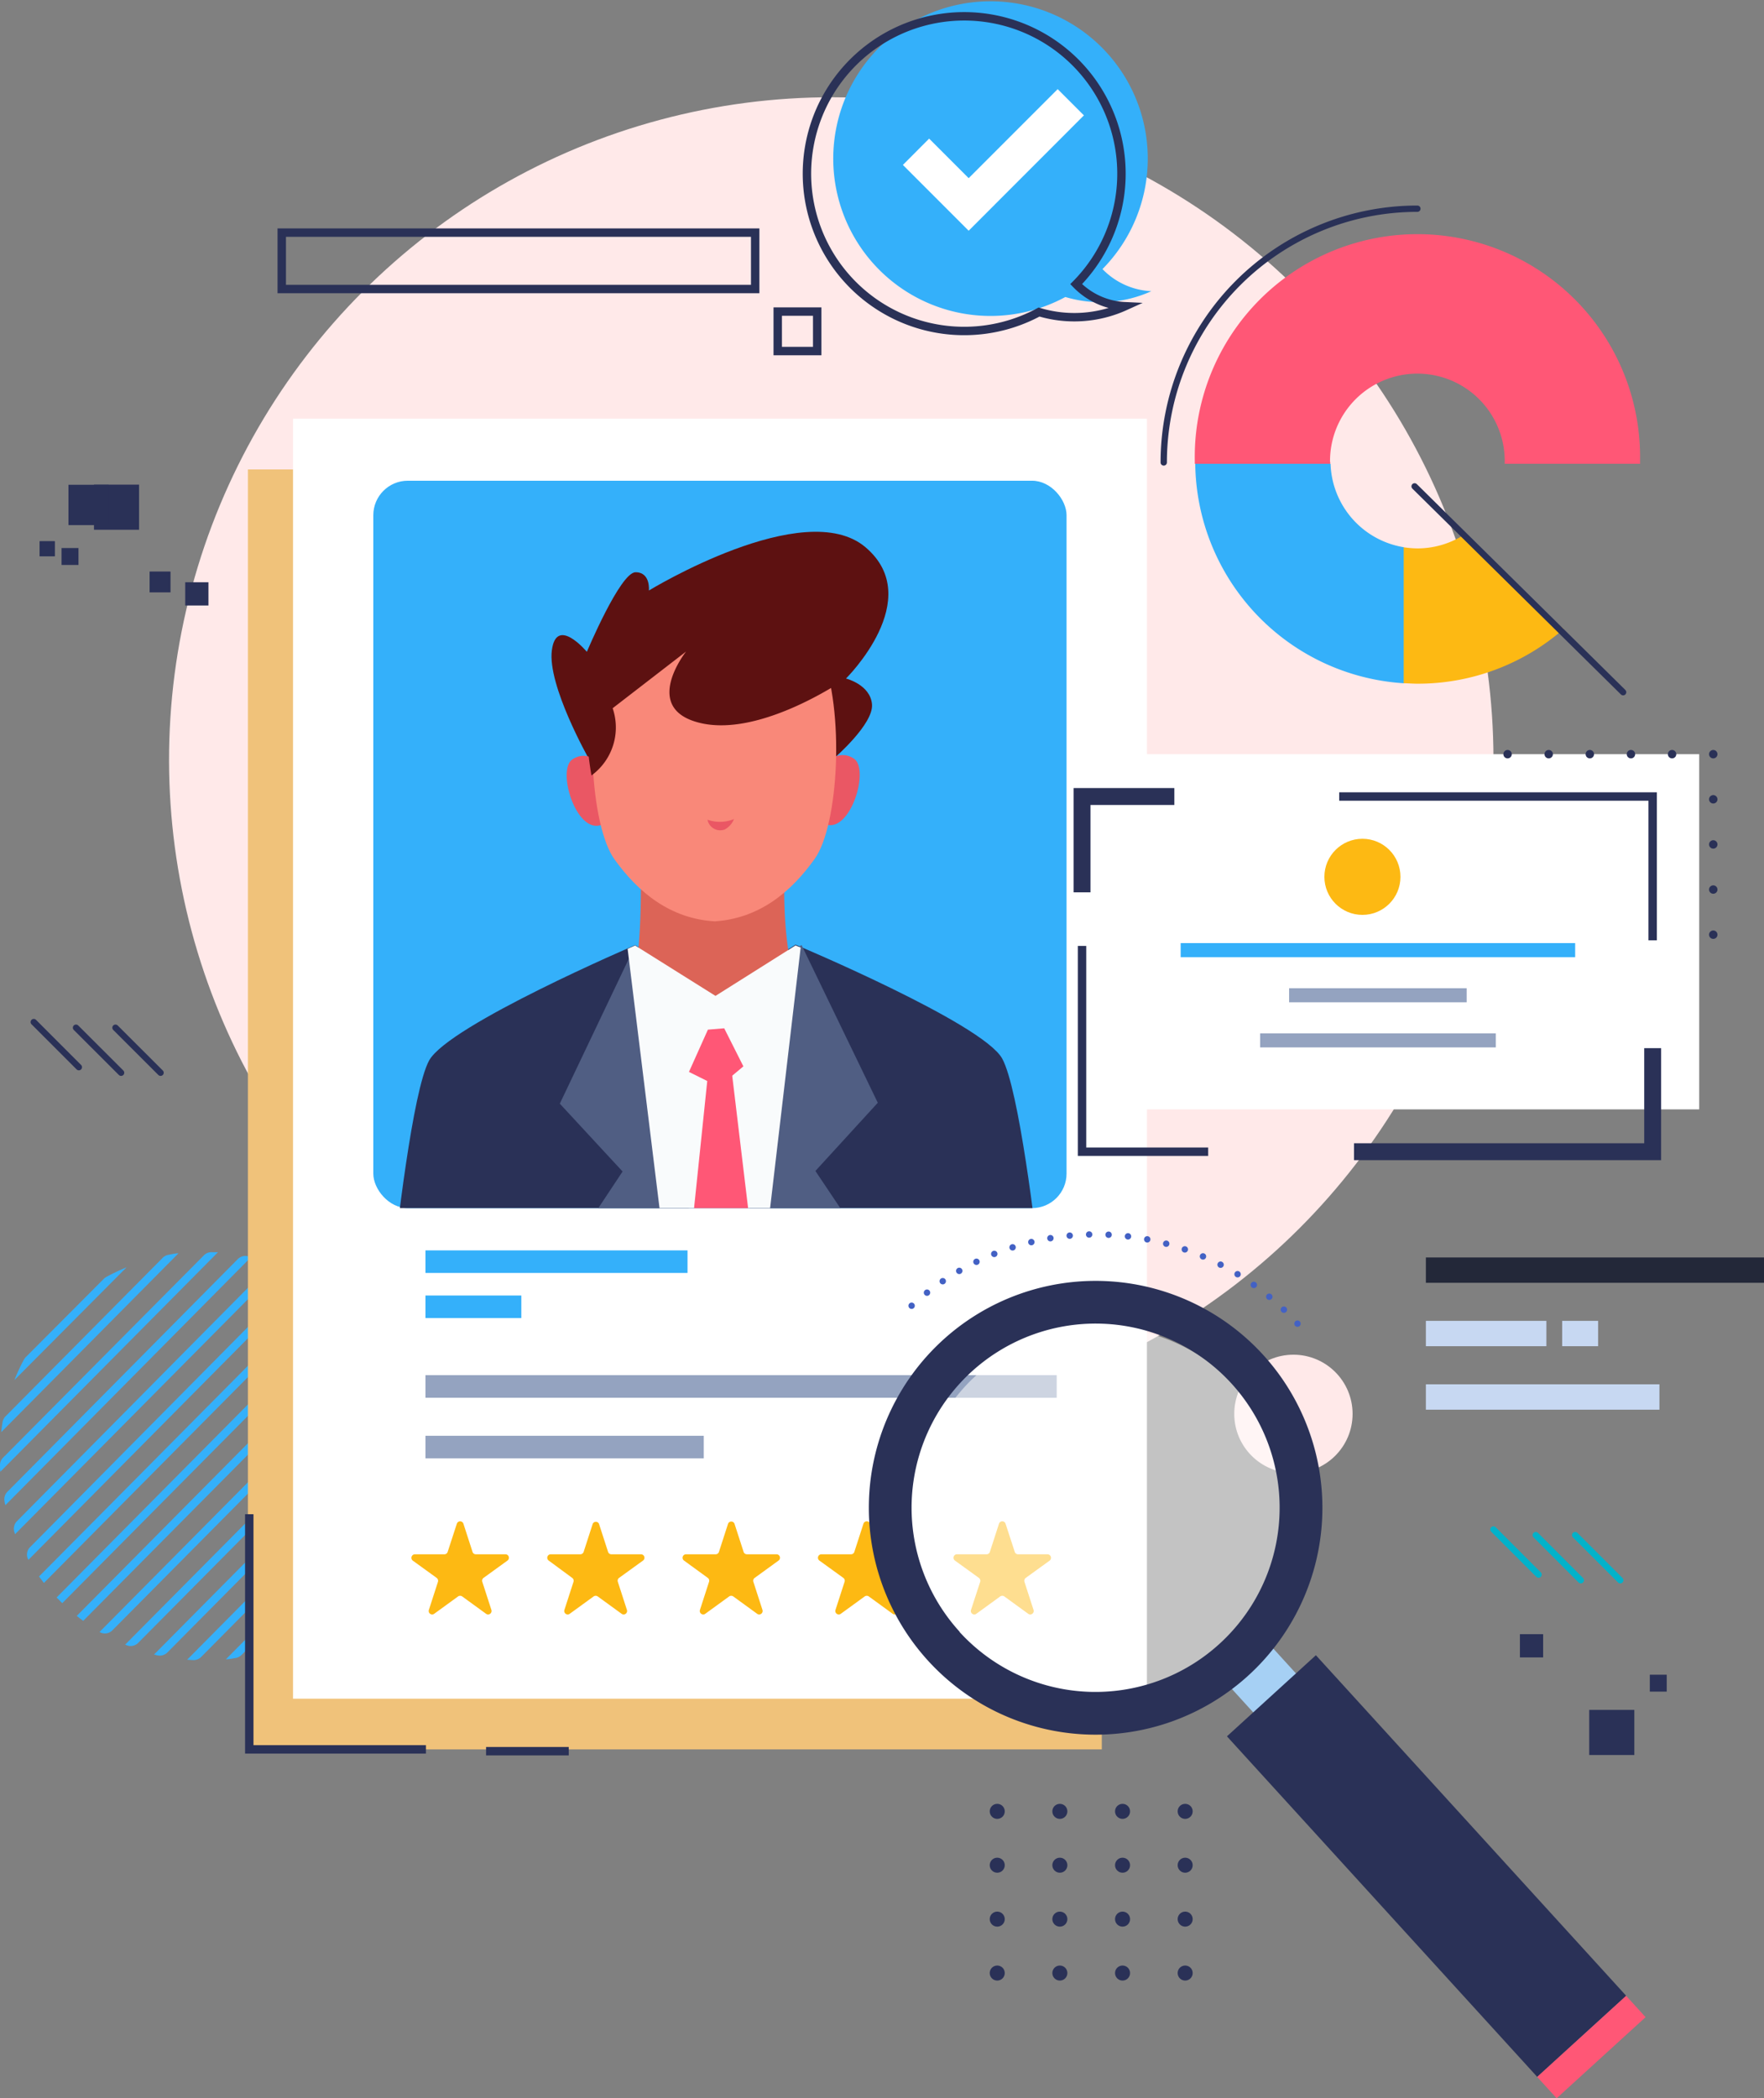 <svg xmlns="http://www.w3.org/2000/svg" xmlns:xlink="http://www.w3.org/1999/xlink" viewBox="0 0 234.66 278.97"><rect x="0" y="0" width="234.66" height="278.97" fill="#808080" stroke="none"/><defs><style>.cls-1,.cls-17,.cls-18,.cls-19,.cls-20,.cls-21,.cls-24,.cls-25,.cls-26,.cls-29{fill:none;}.cls-2{fill:#ffe9e9;}.cls-3{fill:#34b0fa;}.cls-4{fill:#f0c27a;}.cls-23,.cls-5{fill:#fff;}.cls-6{fill:#94a3c0;}.cls-7{clip-path:url(#clip-path);}.cls-8{fill:#2a3157;}.cls-9{fill:#505e83;}.cls-10{fill:#dc6457;}.cls-11{fill:#5d1111;}.cls-12{fill:#ea5764;}.cls-13{fill:#f98879;}.cls-14{fill:#f9fbfc;}.cls-15{fill:#ff5776;}.cls-16{fill:#fdb913;}.cls-17,.cls-18,.cls-19,.cls-20,.cls-21,.cls-26{stroke:#2a3157;}.cls-17,.cls-18{stroke-miterlimit:10;}.cls-17,.cls-19,.cls-20,.cls-21{stroke-width:1.12px;}.cls-18{stroke-width:2.25px;}.cls-19,.cls-20,.cls-21,.cls-24,.cls-25,.cls-26,.cls-29{stroke-linecap:round;stroke-linejoin:round;}.cls-20{stroke-dasharray:0 5.47;}.cls-21{stroke-dasharray:0 6;}.cls-22{fill:#a6d0f4;}.cls-23{opacity:0.53;}.cls-24,.cls-25{stroke:#4361c4;stroke-width:0.85px;}.cls-25{stroke-dasharray:0 2.59;}.cls-26,.cls-29{stroke-width:0.84px;}.cls-27{fill:#232839;}.cls-28{fill:#c7d8f2;}.cls-29{stroke:#02b2ca;}</style><clipPath id="clip-path"><rect class="cls-1" x="49.66" y="63.92" width="92.22" height="96.72"/></clipPath></defs><g id="Layer_2" data-name="Layer 2"><g id="OBJECTS"><circle class="cls-2" cx="110.58" cy="101.03" r="88.09" transform="translate(-39.05 107.78) rotate(-45)"/><path class="cls-3" d="M16.65,218.68l.19.08a1.42,1.42,0,0,0,1.55-.32L51.9,184.65a1.42,1.42,0,0,0,.31-1.56,1.54,1.54,0,0,0-.08-.19Z"/><path class="cls-3" d="M13.24,217h0a1.4,1.4,0,0,0,1.71-.22l35.23-35.52a1.41,1.41,0,0,0,.2-1.71h0Z"/><path class="cls-3" d="M10.21,214.86c.28.23.57.45.86.66l37.85-38.17c-.21-.29-.44-.57-.66-.85Z"/><path class="cls-3" d="M24.89,220.69l.79.05a1.45,1.45,0,0,0,1.08-.42L53.85,193a1.41,1.41,0,0,0,.41-1.08c0-.27,0-.53-.06-.8Z"/><path class="cls-3" d="M36.75,219q1.26-.48,2.46-1.08a1.39,1.39,0,0,0,.39-.28l11.72-11.82a1.36,1.36,0,0,0,.27-.39A24.47,24.47,0,0,0,52.65,203Z"/><path class="cls-3" d="M20.49,220l.45.11a1.45,1.45,0,0,0,1.34-.4l30.89-31.16a1.45,1.45,0,0,0,.39-1.34l-.12-.45Z"/><path class="cls-3" d="M30.05,220.63c.44,0,.87-.1,1.3-.17a1.51,1.51,0,0,0,.79-.41l21.49-21.67a1.49,1.49,0,0,0,.4-.79c.06-.43.12-.86.16-1.3Z"/><path class="cls-3" d="M5.19,209.62c.21.29.43.58.65.86l38-38.32c-.28-.22-.57-.43-.86-.64Z"/><path class="cls-3" d="M.74,188.32a1.51,1.51,0,0,0-.4.77c-.07.45-.13.89-.18,1.34l23.58-23.78c-.45,0-.89.12-1.34.2a1.41,1.41,0,0,0-.76.4Z"/><path class="cls-3" d="M3.41,180.47a1.72,1.72,0,0,0-.25.35,26.26,26.26,0,0,0-1.25,2.69l14.93-15a27.41,27.41,0,0,0-2.68,1.27,1.52,1.52,0,0,0-.35.26Z"/><path class="cls-3" d="M.42,193.81A1.4,1.4,0,0,0,0,194.87c0,.28,0,.55.05.82L29,166.5l-.82,0a1.4,1.4,0,0,0-1.06.42Z"/><path class="cls-3" d="M2.26,202.26a1.43,1.43,0,0,0-.32,1.53L2,204l35.3-35.6-.22-.09a1.43,1.43,0,0,0-1.53.33Z"/><path class="cls-3" d="M4,205.72a1.39,1.39,0,0,0-.22,1.69l0,0,37-37.33h0a1.41,1.41,0,0,0-1.73.23Z"/><path class="cls-3" d="M45.78,173.84,7.53,212.41l.75.76,38.27-38.59Z"/><path class="cls-3" d="M1,198.34a1.42,1.42,0,0,0-.39,1.32c0,.16.07.32.11.48l32.69-33-.48-.11a1.42,1.42,0,0,0-1.31.4Z"/><circle class="cls-2" cx="172.06" cy="188" r="7.87"/><rect class="cls-4" x="32.98" y="62.42" width="113.59" height="170.19"/><rect class="cls-5" x="38.98" y="55.68" width="113.59" height="170.19"/><rect class="cls-3" x="56.6" y="166.26" width="34.86" height="3"/><rect class="cls-6" x="56.6" y="182.85" width="83.97" height="3"/><rect class="cls-6" x="56.6" y="190.91" width="37.02" height="3"/><rect class="cls-3" x="56.6" y="172.26" width="12.75" height="3"/><rect class="cls-3" x="49.66" y="63.92" width="92.22" height="96.72" rx="4.59"/><g class="cls-7"><path class="cls-8" d="M138.47,169.74c-.67-6-2.93-25-5.16-29-2.64-4.7-27.48-15.13-27.48-15.13l-10.65,6.76-10.69-6.7S59.7,136.29,57.09,141c-2.2,4-4.36,23-5,29Z"/><polygon class="cls-9" points="89.61 128.93 84.49 125.72 74.47 146.75 82.82 155.77 77.77 163.39 85.01 169.89 92.22 169.87 89.61 128.93"/><polygon class="cls-9" points="101.53 128.9 106.63 125.66 116.77 146.63 108.47 155.7 113.56 163.29 106.36 169.83 99.15 169.85 101.53 128.9"/><path class="cls-10" d="M105.43,104.44s-2.49,14.66,0,24.79a90.82,90.82,0,0,1-9.35,7l-1.76.42a105.88,105.88,0,0,1-9.8-7.17c1.6-10.19.09-24.93.09-24.93"/><path class="cls-11" d="M86.32,78.52S107,65.88,115.13,72.76s-2.59,17.46-2.59,17.46,3.25.81,3.46,3.44-5,7.12-5,7.12l-32.68.09s-5.51-9.72-4.91-14.39,4.66.19,4.66.19,4.44-10.57,6.47-10.58S86.32,78.52,86.32,78.52Z"/><path class="cls-12" d="M109.75,101.63s1.68-2.15,3.83-.77-.44,10-3.81,8.74S109.75,101.63,109.75,101.63Z"/><path class="cls-12" d="M80,101.72s-1.69-2.14-3.84-.76.49,10,3.86,8.72S80,101.72,80,101.72Z"/><path class="cls-13" d="M95.11,77.85s10.91,1.09,14.11,8.87,2.34,23-.83,27.46-7.4,7.94-13.31,8.33h0c-5.9-.36-10.15-3.81-13.34-8.25s-4.15-19.66-1-27.46,14.06-9,14.06-9Z"/><path class="cls-12" d="M94.12,109a5,5,0,0,0,3.52-.09,2.73,2.73,0,0,1-1.22,1.38A1.72,1.72,0,0,1,94.12,109Z"/><path class="cls-11" d="M112.54,90.22S101.4,98,93.27,96.16s-2-9.53-2-9.53L81.5,94.17a7.9,7.9,0,0,1-2.82,8.94s-1.24-6.7-.44-11.57,3.63-9.35,5.65-11,9.53-5.71,14.4-5.12S113.12,78.45,112.54,90.22Z"/><path class="cls-14" d="M95.18,132.42l-10.69-6.7-1,.44,5.38,43.72,12.49,0L106.51,126l-.68-.29Z"/><polygon class="cls-15" points="94.17 136.91 91.65 142.53 95.64 144.51 98.89 141.79 96.34 136.73 94.17 136.91"/><polygon class="cls-15" points="91.37 169.87 100.62 169.84 97.17 141.07 94.19 142.71 91.37 169.87"/></g><path class="cls-16" d="M61.65,202.61l1.21,3.74a.46.46,0,0,0,.44.32h3.93a.46.46,0,0,1,.27.84l-3.18,2.3a.46.46,0,0,0-.16.52l1.21,3.74a.46.46,0,0,1-.71.51l-3.18-2.31a.48.48,0,0,0-.54,0l-3.18,2.31a.46.46,0,0,1-.71-.51l1.21-3.74a.48.48,0,0,0-.17-.52l-3.18-2.3a.47.47,0,0,1,.28-.84h3.92a.45.45,0,0,0,.44-.32l1.22-3.74A.46.46,0,0,1,61.65,202.61Z"/><path class="cls-16" d="M79.68,202.61l1.21,3.74a.46.46,0,0,0,.44.32h3.93a.46.46,0,0,1,.27.84l-3.18,2.3a.46.46,0,0,0-.16.52l1.21,3.74a.46.46,0,0,1-.71.51l-3.18-2.31a.48.48,0,0,0-.54,0l-3.18,2.31a.46.46,0,0,1-.71-.51l1.21-3.74a.46.46,0,0,0-.17-.52L73,207.51a.46.46,0,0,1,.27-.84h3.93a.47.47,0,0,0,.44-.32l1.21-3.74A.46.46,0,0,1,79.68,202.61Z"/><path class="cls-16" d="M97.71,202.61l1.21,3.74a.47.47,0,0,0,.44.32h3.93a.46.46,0,0,1,.27.84l-3.17,2.3a.46.46,0,0,0-.17.52l1.21,3.74a.46.46,0,0,1-.71.51l-3.18-2.31a.48.48,0,0,0-.54,0l-3.18,2.31a.46.46,0,0,1-.71-.51l1.21-3.74a.46.46,0,0,0-.16-.52L91,207.51a.46.46,0,0,1,.27-.84h3.93a.46.46,0,0,0,.44-.32l1.21-3.74A.46.46,0,0,1,97.71,202.61Z"/><path class="cls-16" d="M115.74,202.61l1.22,3.74a.45.45,0,0,0,.44.32h3.92a.47.47,0,0,1,.28.84l-3.18,2.3a.48.48,0,0,0-.17.52l1.21,3.74a.46.46,0,0,1-.71.51l-3.18-2.31a.48.48,0,0,0-.54,0l-3.18,2.31a.46.46,0,0,1-.71-.51l1.21-3.74a.46.46,0,0,0-.16-.52l-3.18-2.3a.46.46,0,0,1,.27-.84h3.93a.46.46,0,0,0,.44-.32l1.21-3.74A.46.46,0,0,1,115.74,202.61Z"/><path class="cls-16" d="M133.77,202.61l1.22,3.74a.46.46,0,0,0,.44.32h3.93a.47.47,0,0,1,.27.84l-3.18,2.3a.48.48,0,0,0-.17.52l1.21,3.74a.46.46,0,0,1-.71.51l-3.18-2.31a.48.48,0,0,0-.54,0l-3.18,2.31a.46.46,0,0,1-.71-.51l1.22-3.74a.48.48,0,0,0-.17-.52l-3.18-2.3a.46.46,0,0,1,.27-.84h3.93a.46.46,0,0,0,.44-.32l1.21-3.74A.46.46,0,0,1,133.77,202.61Z"/><rect class="cls-8" x="12.5" y="64.44" width="6" height="6"/><rect class="cls-8" x="24.64" y="77.42" width="3.09" height="3.09"/><rect class="cls-8" x="8.19" y="72.87" width="2.25" height="2.25"/><rect class="cls-5" x="150.13" y="100.28" width="75.91" height="47.23"/><polyline class="cls-17" points="178.15 105.91 219.85 105.91 219.85 125.03"/><polyline class="cls-18" points="143.94 118.65 143.94 105.91 156.22 105.91"/><polyline class="cls-17" points="160.72 153.14 143.94 153.14 143.94 125.78"/><polyline class="cls-18" points="219.85 139.37 219.85 153.14 180.12 153.14"/><line class="cls-19" x1="200.55" y1="100.28" x2="200.55" y2="100.28"/><line class="cls-20" x1="206.02" y1="100.28" x2="225.18" y2="100.28"/><line class="cls-19" x1="227.91" y1="100.28" x2="227.91" y2="100.28"/><line class="cls-21" x1="227.91" y1="106.28" x2="227.91" y2="121.28"/><line class="cls-19" x1="227.91" y1="124.28" x2="227.91" y2="124.28"/><circle class="cls-16" cx="181.24" cy="116.59" r="5.06"/><rect class="cls-3" x="157.06" y="125.4" width="52.48" height="1.87"/><rect class="cls-6" x="171.49" y="131.4" width="23.62" height="1.87"/><rect class="cls-6" x="167.63" y="137.4" width="31.35" height="1.87"/><rect class="cls-22" x="164.4" y="218.56" width="7.69" height="10.25" transform="translate(443.26 275.68) rotate(137.66)"/><circle class="cls-23" cx="145.74" cy="200.47" r="24.48" transform="matrix(0.05, -1, 1, 0.05, -61.34, 336.66)"/><line class="cls-24" x1="172.6" y1="176" x2="172.6" y2="176"/><path class="cls-25" d="M170.79,174.14a36.35,36.35,0,0,0-48.55-1.38"/><line class="cls-24" x1="121.27" y1="173.62" x2="121.27" y2="173.62"/><path class="cls-8" d="M123.44,220.8a30.17,30.17,0,1,0,2-42.63A30.18,30.18,0,0,0,123.44,220.8Zm4.21-3.84a24.48,24.48,0,1,1,34.58,1.61A24.48,24.48,0,0,1,127.65,217Z"/><rect class="cls-8" x="181.77" y="217.47" width="16.01" height="61.27" transform="translate(497.16 303.64) rotate(137.65)"/><rect class="cls-15" x="203.7" y="270.24" width="16.01" height="3.84" transform="translate(551.5 330.71) rotate(137.65)"/><path class="cls-15" d="M176.93,61.3a11.62,11.62,0,1,1,23.24,0c0,.12,0,.25,0,.37h18c0-.12,0-.25,0-.37a29.62,29.62,0,1,0-59.23,0c0,.12,0,.25,0,.37h18C177,61.55,176.93,61.42,176.93,61.3Z"/><path class="cls-16" d="M208,83.64,194.41,71.32a11.54,11.54,0,0,1-5.86,1.6,12.75,12.75,0,0,1-1.87-.16V90.85c.62,0,1.24.06,1.87.06A29.47,29.47,0,0,0,208,83.64Z"/><path class="cls-3" d="M177,61.67H159a29.6,29.6,0,0,0,27.73,29.18V72.76A11.62,11.62,0,0,1,177,61.67Z"/><path class="cls-26" d="M154.81,61.49a33.74,33.74,0,0,1,33.74-33.74"/><rect class="cls-27" x="189.68" y="167.2" width="44.98" height="3.37"/><rect class="cls-28" x="189.68" y="184.07" width="31.07" height="3.37"/><rect class="cls-28" x="189.68" y="175.63" width="16.03" height="3.37"/><rect class="cls-28" x="207.81" y="175.63" width="4.78" height="3.37"/><line class="cls-26" x1="188.18" y1="64.67" x2="215.92" y2="92.04"/><line class="cls-26" x1="4.49" y1="135.9" x2="10.49" y2="141.9"/><line class="cls-26" x1="10.11" y1="136.65" x2="16.11" y2="142.64"/><line class="cls-26" x1="15.36" y1="136.65" x2="21.36" y2="142.64"/><line class="cls-29" x1="198.67" y1="203.37" x2="204.67" y2="209.37"/><line class="cls-29" x1="204.3" y1="204.12" x2="210.29" y2="210.12"/><line class="cls-29" x1="209.54" y1="204.12" x2="215.54" y2="210.12"/><rect class="cls-17" x="37.48" y="30.93" width="62.98" height="7.5"/><rect class="cls-17" x="103.46" y="41.43" width="5.25" height="5.25"/><rect class="cls-8" x="211.42" y="227.37" width="6" height="6" transform="translate(428.83 460.73) rotate(180)"/><rect class="cls-8" x="202.19" y="217.29" width="3.09" height="3.09" transform="translate(407.47 437.67) rotate(180)"/><rect class="cls-8" x="219.48" y="222.68" width="2.25" height="2.25" transform="translate(441.2 447.61) rotate(180)"/><polyline class="cls-17" points="33.16 201.34 33.16 232.61 56.66 232.61"/><line class="cls-17" x1="64.66" y1="232.85" x2="75.66" y2="232.85"/><circle class="cls-8" cx="132.66" cy="240.85" r="1"/><circle class="cls-8" cx="140.99" cy="240.85" r="1"/><circle class="cls-8" cx="149.33" cy="240.85" r="1"/><circle class="cls-8" cx="157.66" cy="240.85" r="1"/><circle class="cls-8" cx="132.66" cy="248.01" r="1"/><circle class="cls-8" cx="140.99" cy="248.01" r="1"/><circle class="cls-8" cx="149.33" cy="248.01" r="1"/><circle class="cls-8" cx="157.66" cy="248.01" r="1"/><circle class="cls-8" cx="132.66" cy="255.18" r="1"/><circle class="cls-8" cx="140.99" cy="255.18" r="1"/><circle class="cls-8" cx="149.33" cy="255.18" r="1"/><circle class="cls-8" cx="157.66" cy="255.18" r="1"/><circle class="cls-8" cx="132.66" cy="262.35" r="1"/><circle class="cls-8" cx="140.99" cy="262.35" r="1"/><circle class="cls-8" cx="149.33" cy="262.35" r="1"/><circle class="cls-8" cx="157.66" cy="262.35" r="1"/><rect class="cls-8" x="9.12" y="64.47" width="5.33" height="5.33"/><rect class="cls-8" x="19.91" y="76.01" width="2.75" height="2.75"/><rect class="cls-8" x="5.28" y="71.97" width="2" height="2"/><rect class="cls-8" x="9.12" y="64.47" width="5.33" height="5.33"/><rect class="cls-8" x="19.91" y="76.01" width="2.75" height="2.75"/><rect class="cls-8" x="5.28" y="71.97" width="2" height="2"/><path class="cls-3" d="M153.16,38.72a9.66,9.66,0,0,1-6.5-2.94,20.92,20.92,0,1,0-4.94,3.71A16.34,16.34,0,0,0,153.16,38.72Z"/><path class="cls-17" d="M149.66,40.72a9.66,9.66,0,0,1-6.5-2.94,20.92,20.92,0,1,0-4.94,3.71A16.34,16.34,0,0,0,149.66,40.72Z"/><polygon class="cls-5" points="128.86 30.68 120.11 21.93 123.6 18.43 128.86 23.69 140.7 11.85 144.19 15.34 128.86 30.68"/></g></g></svg>